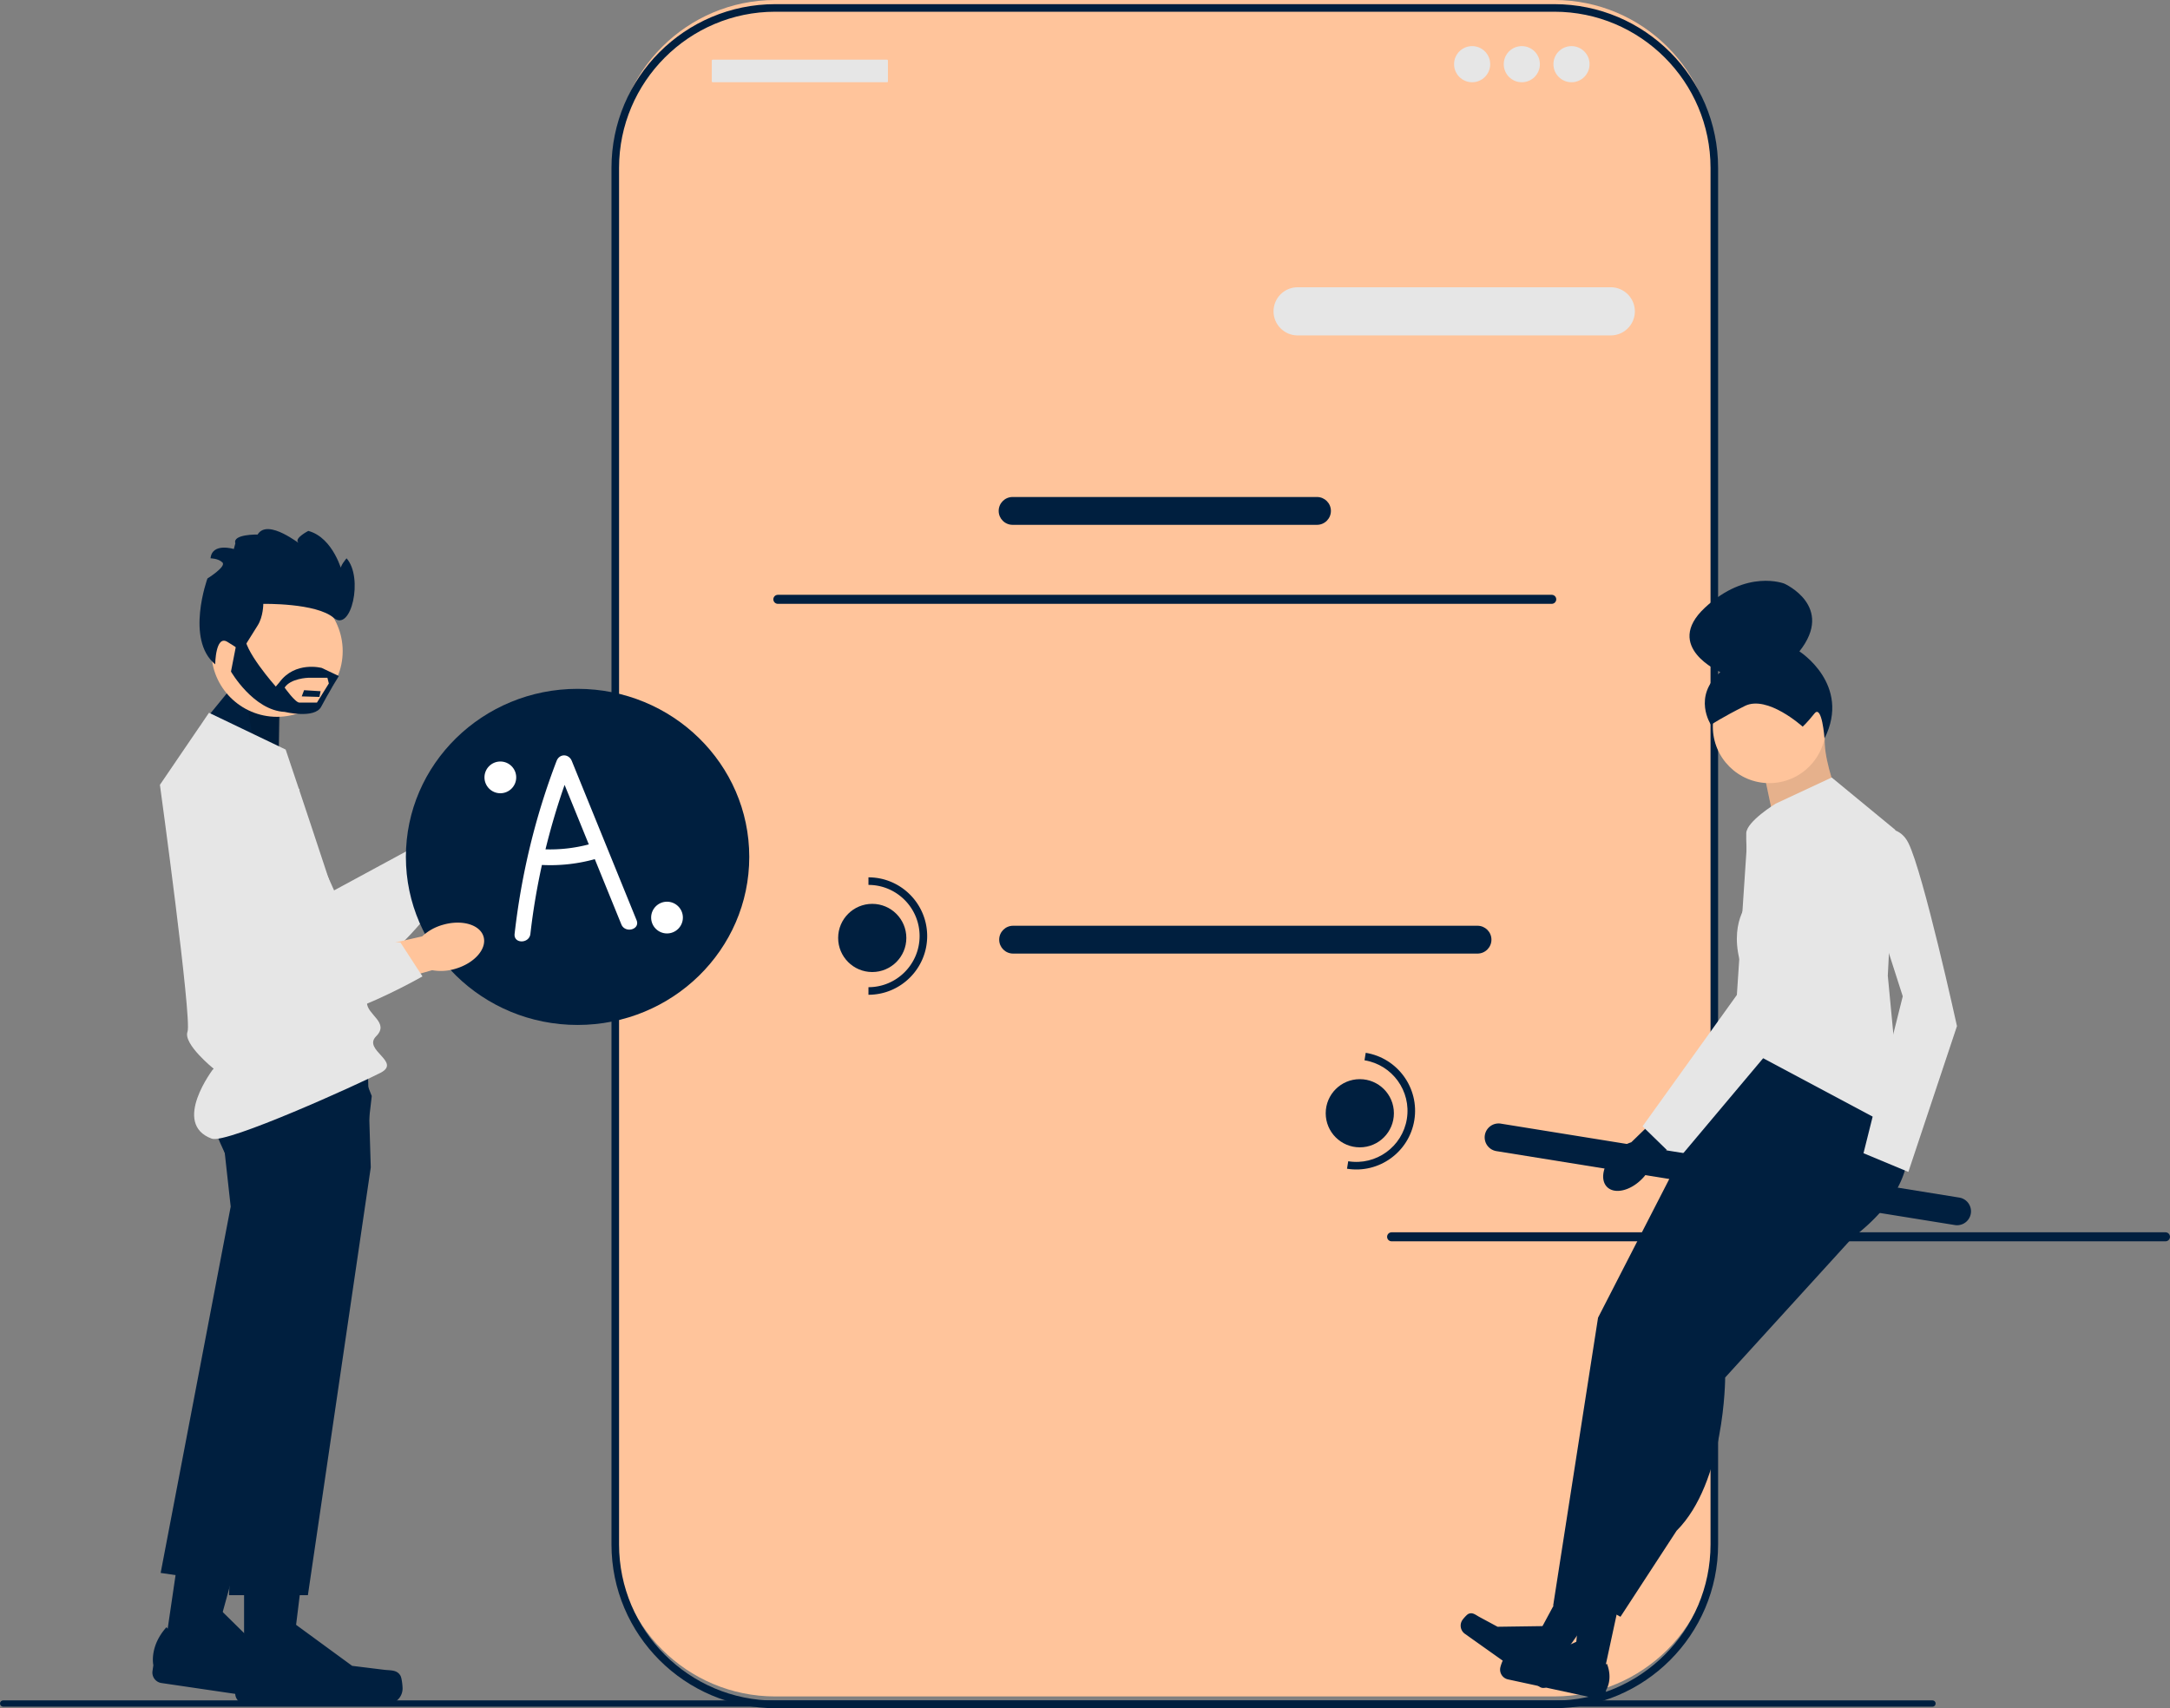 <svg xmlns="http://www.w3.org/2000/svg" width="820.254" height="645.769"><rect width="100%" height="100%" fill="#808080" stroke="none"/><path fill="#001F3F" d="M215.144 291.444a3.277 3.277 0 0 0-3.274 3.274v26.191c0 1.806 1.468 3.274 3.274 3.274s3.274-1.468 3.274-3.274v-26.191a3.277 3.277 0 0 0-3.274-3.274Z"/><path fill="#FFC49B" d="M587.537 0H293.04c-33.396 0-60.47 27.073-60.47 60.47v520.4c0 33.395 27.074 60.468 60.47 60.468h294.497c33.397 0 60.47-27.073 60.47-60.47V60.47C648.006 27.073 620.933 0 587.536 0Z"/><path fill="#001F3F" d="M587.538 645.77H293.04c-34.132 0-61.901-27.769-61.901-61.901v-520.4c0-34.132 27.769-61.9 61.9-61.9h294.499c34.132 0 61.9 27.768 61.9 61.9v520.4c0 34.132-27.768 61.9-61.9 61.9ZM293.04 4.431c-32.553 0-59.037 26.484-59.037 59.037v520.4c0 32.553 26.484 59.037 59.037 59.037h294.498c32.553 0 59.037-26.484 59.037-59.037v-520.4c0-32.553-26.484-59.037-59.037-59.037H293.04Z"/><path fill="#e6e6e6" d="M608.87 126.804H490.497c-5.02 0-9.105-4.085-9.105-9.105s4.085-9.106 9.105-9.106H608.87c5.02 0 9.105 4.085 9.105 9.106s-4.085 9.105-9.105 9.105Z"/><path fill="#001F3F" d="M497.82 198.41H382.758c-2.9 0-5.26-2.36-5.26-5.262 0-2.9 2.36-5.26 5.26-5.26h115.064c2.9 0 5.26 2.36 5.26 5.26 0 2.901-2.36 5.262-5.26 5.262Z"/><rect width="66.581" height="8.536" x="269.054" y="22.557" fill="#e6e6e6" rx=".31" ry=".31"/><circle cx="556.463" cy="24.264" r="6.829" fill="#e6e6e6"/><circle cx="575.242" cy="24.264" r="6.829" fill="#e6e6e6"/><circle cx="594.021" cy="24.264" r="6.829" fill="#e6e6e6"/><path fill="#001F3F" d="M292.323 226.571c0 .945.76 1.704 1.704 1.704H586.55c.945 0 1.704-.759 1.704-1.704s-.759-1.704-1.704-1.704H294.027c-.945 0-1.704.76-1.704 1.704ZM524.323 467.571c0 .945.76 1.704 1.704 1.704H818.55c.945 0 1.704-.759 1.704-1.704s-.759-1.704-1.704-1.704H526.027c-.945 0-1.704.76-1.704 1.704ZM558.499 360.498H382.95c-2.9 0-5.26-2.36-5.26-5.261 0-2.901 2.36-5.26 5.26-5.26H558.5c2.9 0 5.26 2.36 5.26 5.26s-2.36 5.261-5.26 5.261Z"/><circle cx="329.706" cy="354.587" r="12.887" fill="#001F3F"/><path fill="#001F3F" d="M328.274 376.066v-2.864c10.659 0 19.33-8.672 19.33-19.33s-8.671-19.332-19.33-19.332v-2.863c12.238 0 22.194 9.956 22.194 22.194s-9.956 22.195-22.194 22.195ZM174.781 302.615c5.257-5.35 12.278-6.974 15.682-3.628s1.902 10.394-3.358 15.745a18.77 18.77 0 0 1-7.466 4.779l-22.56 22.385-10.279-10.81 23.331-20.92a18.772 18.772 0 0 1 4.65-7.551Z"/><path fill="#e6e6e6" d="m102.633 284.137 23.653 52.473 37.77-20.445 13.518 7.174s-30.877 51.62-52.018 45.744c-21.141-5.877-58.682-59.158-51.918-75.603 6.764-16.444 28.995-9.343 28.995-9.343Z"/><path fill="#001F3F" d="M0 644.013c0 .66.53 1.19 1.19 1.19h729.29c.66 0 1.19-.53 1.19-1.19 0-.66-.53-1.19-1.19-1.19H1.19c-.66 0-1.19.53-1.19 1.19Z"/><ellipse cx="218.322" cy="323.947" fill="#001F3F" rx="64.899" ry="63.532"/><path fill="#001F3F" d="m92.261 633.848 17.247-.001 8.205-66.525-25.455.002.003 66.524z"/><path fill="#001f3f" d="M151.351 633.457c.537.904.82 3.823.82 4.875a5.854 5.854 0 0 1-5.853 5.854H92.906a3.993 3.993 0 0 1-3.993-3.993v-2.224s-2.642-6.684 2.798-14.921c0 0 6.76 6.45 16.863-3.653l2.98-5.397 21.565 15.772 11.953 1.471c2.615.322 4.934-.05 6.28 2.216Z"/><path fill="#001F3F" d="m105.312 287.504.349-23.262-14.345-8.942-15.599 19.08 29.595 13.124z"/><path d="m105.312 287.504.929-22.682-14.925-9.522 5.071 28.07 8.925 4.134z" opacity=".1"/><path fill="#001f3f" d="m140.15 441.325-23.766 161.722H86.567l3.965-92.315 2.087-48.54-6.052-23.105s-2.759-5.136-5.083-11.361c-2.62-7.025-4.69-15.448-1.617-19.441 1.13-1.473 4.069-2.562 8.062-3.374 2.44-.498 5.281-.887 8.347-1.188 17.633-1.745 42.715-.655 42.715-.655l.637 21.041.354 11.75.168 5.466Z"/><path fill="#001F3F" d="m61.88 625.939 17.064 2.507 17.794-64.624-25.185-3.7-9.673 65.817z"/><path fill="#001f3f" d="M120.399 634.147c.4.973.255 3.902.102 4.943a5.854 5.854 0 0 1-6.643 4.94l-52.843-7.77a3.993 3.993 0 0 1-3.37-4.531l.323-2.2s-1.642-6.997 4.938-14.356c0 0 5.751 7.365 17.216-1.16l3.733-4.907 19.042 18.741 11.612 3.195c2.54.698 4.888.668 5.89 3.105ZM140.524 414.354l-3.26 28.072-17.776 59.156-29.263 97.391-29.497-4.335L87.2 456.163l-2.621-23.745s-.854-2.36-1.833-5.816c-1.942-6.836-4.378-17.968-1.698-23.647.362-.772.816-1.441 1.378-1.984 1.054-1.022 3.197-1.643 6.067-1.972 11.998-1.356 36.707 2.522 47.701 4.426l4.33 10.929Z"/><path fill="#e6e6e6" d="m78.997 269.459 28.983 13.911s30.72 91.005 30.72 95.642c0 4.638 8.696 7.536 3.479 12.753s9.71 9.635 1.667 13.802c-8.043 4.167-58.217 26.96-63.796 24.905-15.388-5.67.652-26.5.652-26.5s-11.559-9.31-9.82-13.946c1.739-4.637-10.434-93.324-10.434-93.324l18.55-27.243Z"/><path fill="#FFC49B" d="M167.31 349.648c7.192-2.125 14.12-.136 15.47 4.442 1.352 4.578-3.383 10.01-10.578 12.135a18.77 18.77 0 0 1-8.848.553l-30.59 8.619-3.739-14.441 30.554-6.964a18.771 18.771 0 0 1 7.73-4.344Z"/><path fill="#e6e6e6" d="m113.204 298.469-4.795 57.357 42.946.462 8.335 12.834s-52.053 30.14-67.683 14.74c-15.63-15.4-22.585-80.208-8.689-91.3 13.897-11.094 29.886 5.907 29.886 5.907Z"/><circle cx="104.708" cy="246.163" r="24.828" fill="#FFC49B"/><path fill="#001f3f" d="M91.317 246.26s3.91-6.45 6.06-9.774c2.15-3.323 2.15-8.192 2.15-8.192s19.94-.41 26.587 5.26 11.339-15.249 4.888-22.482c0 0-2.737 3.128-2.15 4.3l.586 1.174s-3.324-13.294-12.903-15.835c0 0-5.329 2.752-3.837 4.308 1.491 1.557-11.411-9.39-15.321-2.94 0 0-9.58-.195-8.406 3.324l-.587 2.15s-8.21-2.541-8.797 3.519c0 0 2.932 0 4.496 1.564 1.564 1.564-5.669 6.06-5.669 6.06s-8.406 23.068 2.933 32.452c0 0 .097-11.24 4.594-8.504s5.376 3.617 5.376 3.617Z"/><g fill="#001f3f"><path d="m114.944 260.923-.891 2.346 6.685.195.446-2.15-6.24-.391z"/><path d="M121.63 252.517s-10.029-2.737-16.046 5.473l-1.337 1.564s-12.704-14.27-11.59-19.549l-2.674.195-2.674 13.685s8.469 14.662 20.28 15.248c0 0 11.366 2.737 13.818-1.954 2.451-4.692 6.672-11.61 6.672-11.61l-6.45-3.052Zm-1.824 13.098h-6.645c-1.56 0-5.571-5.67-5.571-5.67 2.228-3.519 8.914-3.714 8.914-3.714h7.26l.54 2.15-4.498 7.234Z"/></g><path fill="#001F3F" d="m605.599 635.737-10.901-2.356 3.899-43.168 16.089 3.477-9.087 42.047z"/><path fill="#001f3f" d="M568.303 627.42c-.463.499-1.04 2.305-1.184 2.97a3.785 3.785 0 0 0 2.9 4.5l33.76 7.293a2.582 2.582 0 0 0 3.07-1.978l.303-1.406s2.583-3.863.27-9.813c0 0-5.154 3.154-10.16-4.612l-1.146-3.818-15.785 7.024-7.756-.702c-1.697-.154-3.112-.706-4.272.543Z"/><path fill="#001F3F" d="m586.1 632.435-9.094-6.456 20.57-38.152 13.423 9.528-24.899 35.08z"/><path fill="#001f3f" d="M555.086 610.114c-.622.276-1.864 1.71-2.258 2.264a3.785 3.785 0 0 0 .897 5.278l28.166 19.989a2.582 2.582 0 0 0 3.6-.611l.833-1.173s3.894-2.536 4.109-8.916c0 0-5.98.872-7.526-8.237l.448-3.961-17.275.246-6.854-3.698c-1.5-.808-2.583-1.872-4.14-1.181ZM717.117 419.008s16.96 23.057-16.96 48.98l-69.25-22.128 24.732-51.585 21.906-12.012 39.572 36.745Z"/><path fill="#001f3f" d="m630.907 445.86-26.852 52.291-16.96 108.823 21.199 1.413 21.2-103.169 37.451-55.825L640.8 437.38"/><path fill="#001f3f" d="M700.158 451.563v16.425l-48.052 52.776s0 39.572-18.373 57.944l-21.199 32.506-18.372-9.893 26.852-94.69 48.051-62.184 31.093 7.116Z"/><path fill="#FFC49B" d="m666.011 288.723 7.287 34.511 27.781-6.789s-13.732-28.562-11-39.877l-24.068 12.155Z"/><path d="m666.011 288.723 7.287 34.511 27.781-6.789s-13.732-28.562-11-39.877l-24.068 12.155Z" opacity=".1"/><path fill="#e6e6e6" d="m692.385 293.933-21.2 9.893s-10.905 6.665-11.106 11.105c-.2 4.44 1.213 25.64 1.213 25.64s-8.48 8.48-2.826 25.439l-2.827 28.265 63.598 33.92-5.653-59.359 2.826-55.118-24.025-19.785Z"/><path fill="#001F3F" d="M711.413 454.766c-2.482 5.695-7.432 9.03-11.056 7.45-3.624-1.58-4.549-7.477-2.065-13.173a15.547 15.547 0 0 1 4.36-5.908l10.822-23.997 11.153 5.318-11.853 23.092c.13 2.48-.337 4.955-1.36 7.218Z"/><path fill="#e6e6e6" d="M700.158 317.252s15.546-9.893 21.199 1.413c5.653 11.306 18.372 69.25 18.372 69.25l-18.372 55.119-16.96-7.067 14.84-59.319-19.08-59.396Z"/><path fill="#001F3F" d="M620.48 445.87c-4.405 4.38-10.236 5.657-13.023 2.852-2.787-2.804-1.474-8.627 2.933-13.008a15.547 15.547 0 0 1 6.23-3.885l18.902-18.323 8.409 9.053-19.526 17.102a15.548 15.548 0 0 1-3.924 6.208Z"/><path fill="#e6e6e6" d="M660.677 313.88s27.104-1.108 28.194 11.485c1.09 12.594-17.438 68.788-17.438 68.788l-37.386 44.472-13.163-12.817 35.649-49.68 4.144-62.248Z"/><g fill="#001F3F"><path d="m738.935 463.127-173.308-27.953a5.267 5.267 0 0 1-4.357-6.032 5.266 5.266 0 0 1 6.032-4.355L740.61 452.74a5.266 5.266 0 0 1 4.356 6.03 5.266 5.266 0 0 1-6.03 4.357Z"/><circle cx="514.003" cy="420.86" r="12.887"/><path d="m509.169 441.837.456-2.828c10.523 1.698 20.465-5.482 22.162-16.006 1.697-10.522-5.483-20.464-16.006-22.162l.456-2.827c12.082 1.949 20.326 13.363 18.377 25.445-1.949 12.083-13.363 20.326-25.445 18.378Z"/></g><circle cx="668.79" cy="274.714" r="21.344" fill="#FFC49B"/><path fill="#001f3f" d="M681.404 274.714s-13.325-12.095-21.863-7.826c-8.537 4.269-12.806 7.115-12.806 7.115s-7.115-10.672 3.557-19.921c0 0-21.722-9.49-5.88-24.31 15.84-14.821 30.07-9.13 30.07-9.13s19.21 8.538 5.692 25.613c0 0 19.693 12.49 9.491 32.925 0 0-.953-13.003-3.8-9.446s-4.461 4.98-4.461 4.98Z"/><path fill="#fff" d="m240.62 347.867-24.478-60.184c-1.127-2.77-4.658-2.869-5.757 0-8.062 21.033-13.33 42.98-15.864 65.356-.431 3.812 5.543 3.781 5.97 0 .992-8.756 2.463-17.447 4.352-26.045a62.77 62.77 0 0 0 19.99-2.198l10.03 24.658c1.429 3.512 7.207 1.976 5.757-1.587Zm-34.423-26.776a263.09 263.09 0 0 1 7.219-24.367l9.15 22.497a57.658 57.658 0 0 1-16.37 1.87Z"/><circle cx="252.127" cy="346.885" r="6" fill="#fff"/><circle cx="189.127" cy="293.885" r="6" fill="#fff"/></svg>